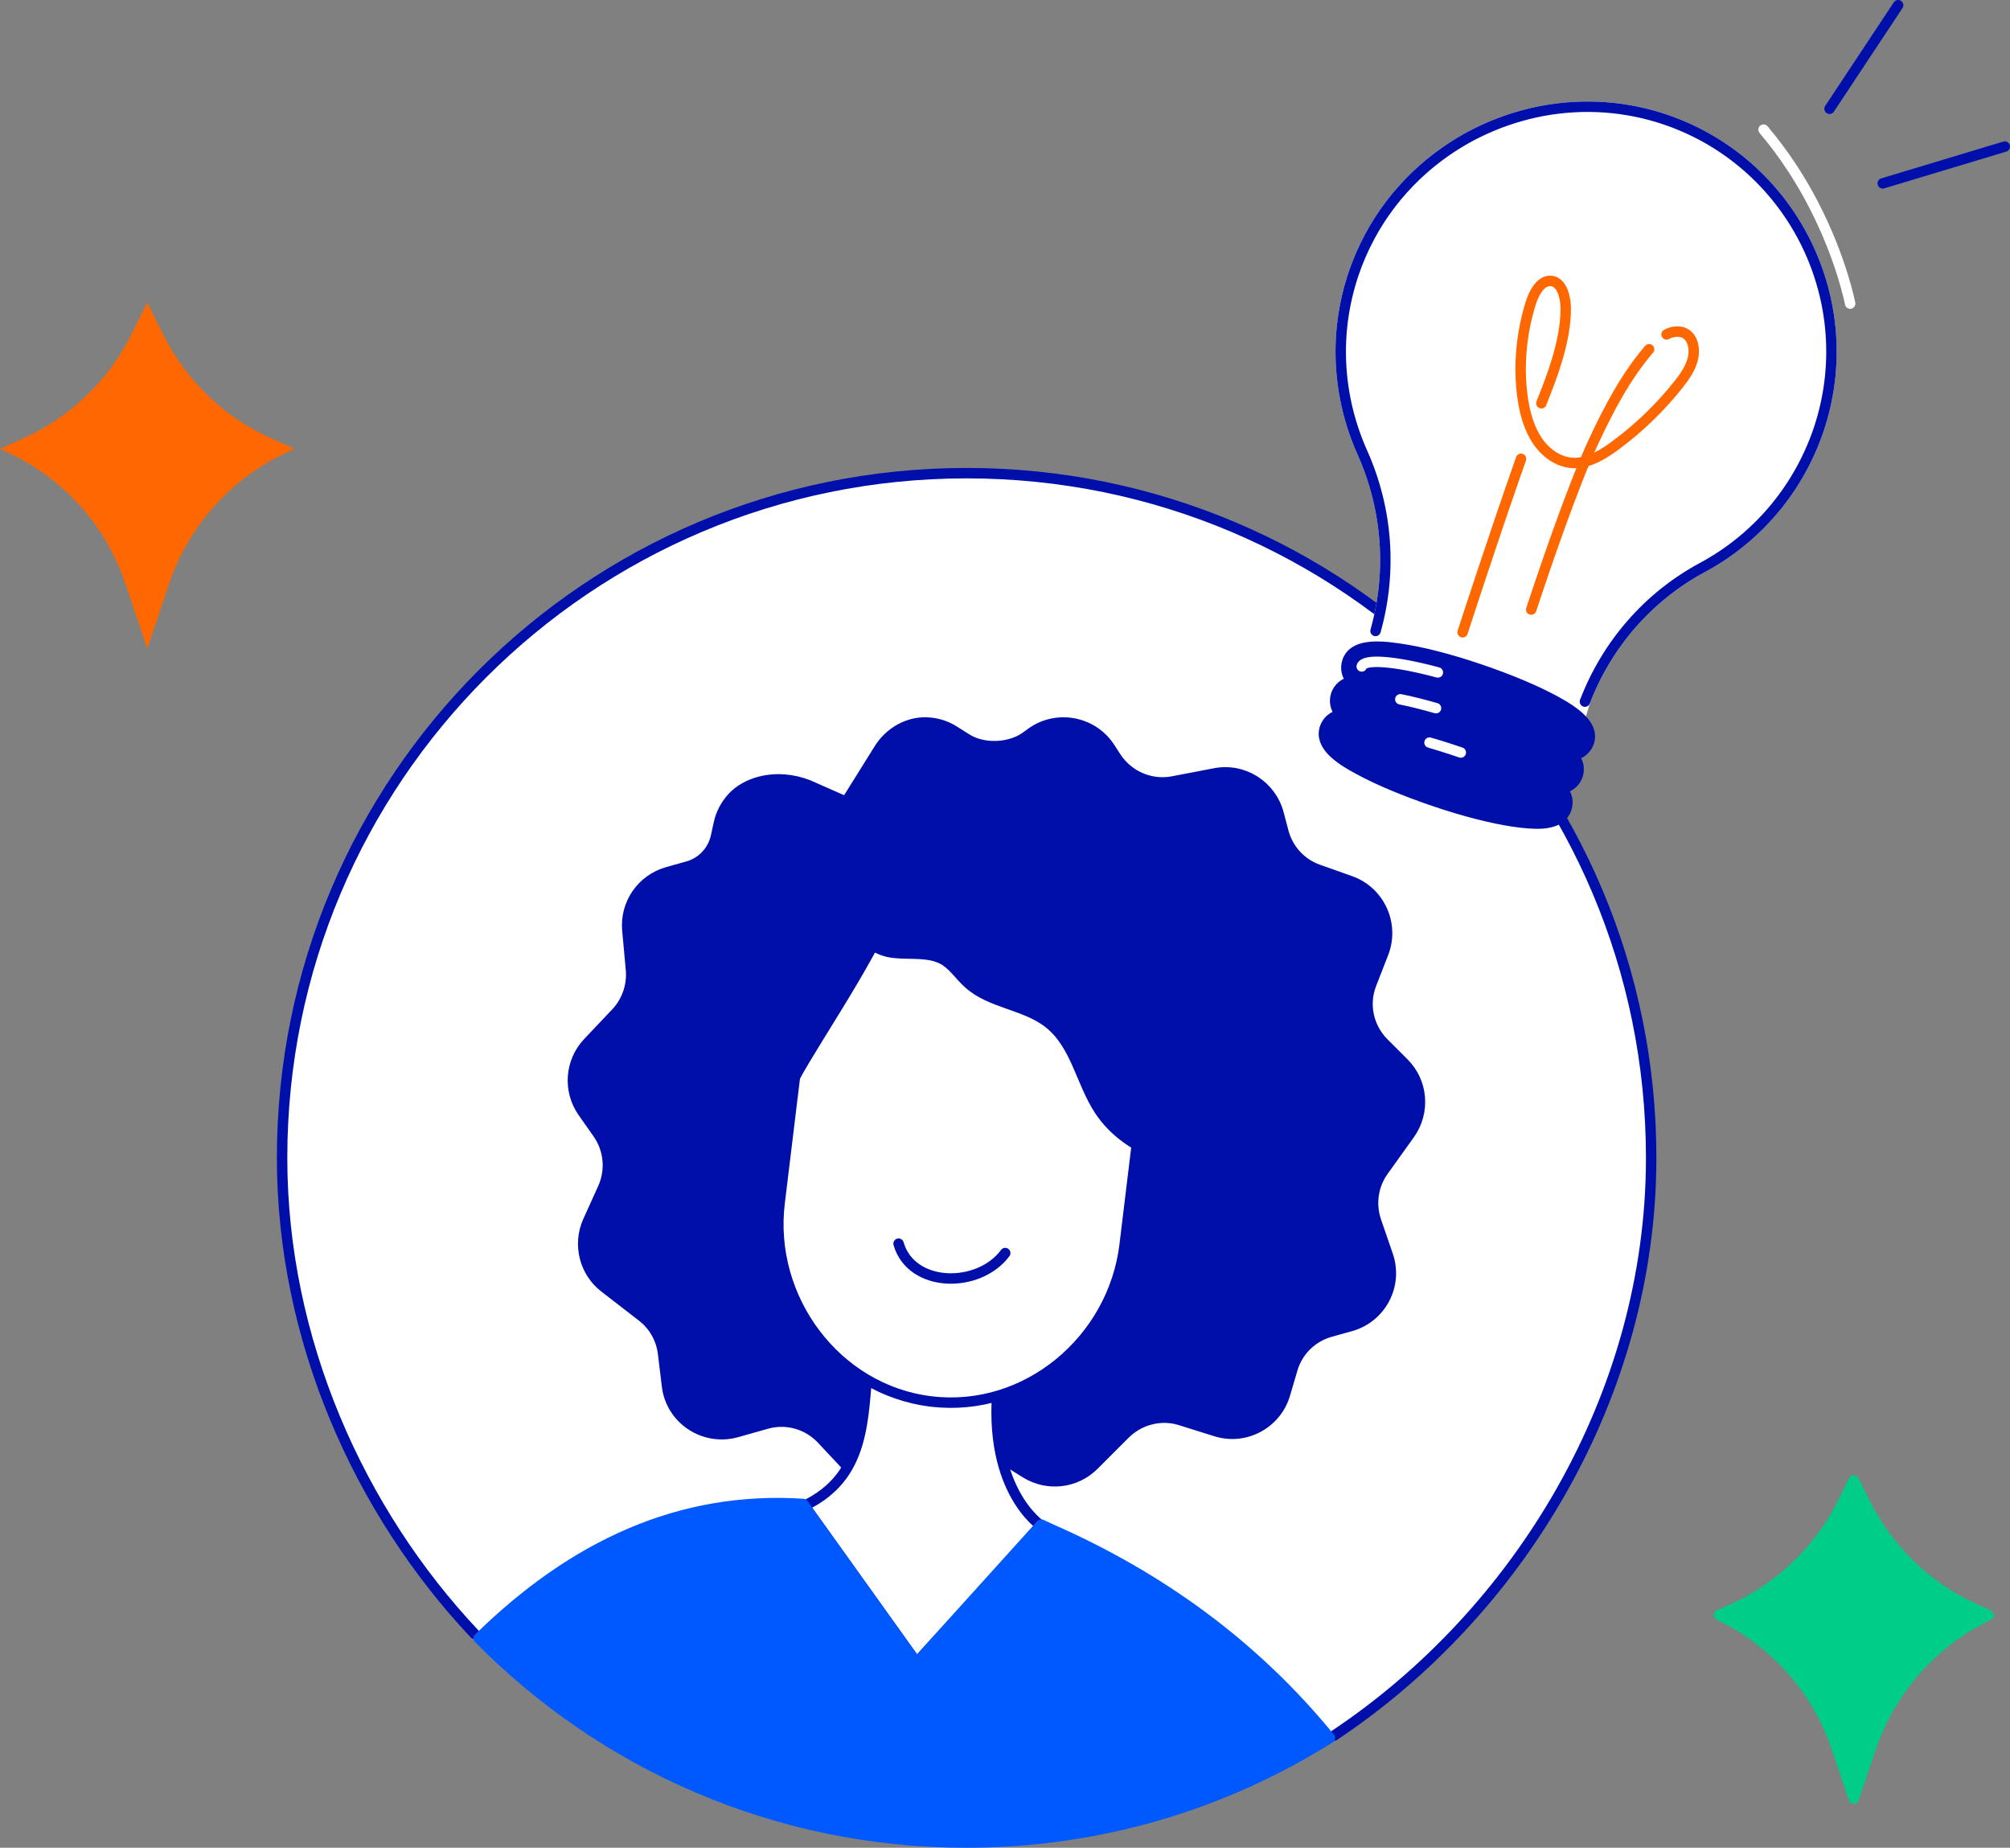<svg xmlns="http://www.w3.org/2000/svg" xmlns:xlink="http://www.w3.org/1999/xlink" version="1.1" id="Layer_1" x="0" y="0" viewBox="0 0 770.773 708.4" xml:space="preserve"><rect x="0" y="0" width="770.773" height="708.4" fill="#808080" stroke="none"/><style type="text/css" id="style125906">.st11,.st13,.st14,.st6,.st7,.st8{fill:#000faa;stroke:#000faa;stroke-width:4;stroke-linecap:round;stroke-linejoin:round}.st11,.st13,.st14,.st7,.st8{fill:#fff}.st11,.st13,.st14,.st8{fill:none}.st11,.st13,.st14{stroke-miterlimit:10}.st13,.st14{stroke:#fff}.st14{stroke:#ff6700}</style><g id="g125978" transform="translate(-129.027,-140.7)"><path d="m 311,767.1 c -44.3,-47 -73.8,-112.8 -73.8,-182.5 0,-145 117.5,-262.5 262.5,-262.5 145,0 262.5,117.5 262.5,262.5 0,91.3 -50.9,174.5 -121.6,221.5" id="path125908" style="fill:#fff"/><path d="m 839.9,708.3 4.5,9 c 8.9,17.7 23.6,31.9 41.6,40.1 l 5.6,2.5 v 0 c -21.3,10.2 -37.6,28.6 -45.2,51 l -6.5,19.3 -6.5,-19.3 c -7.5,-22.4 -23.8,-40.8 -45.2,-51 v 0 l 5.6,-2.5 c 18,-8.3 32.7,-22.4 41.6,-40.1 z" id="path125910" style="fill:#00cd87;stroke:#00cd87;stroke-width:4;stroke-linecap:round;stroke-linejoin:round;stroke-miterlimit:10"/><path d="m 185.5,261.2 4.5,9 c 8.9,17.7 23.6,31.9 41.6,40.1 l 5.6,2.5 v 0 c -21.3,10.2 -37.6,28.6 -45.2,51 l -6.5,19.3 -6.5,-19.3 c -7.5,-22.4 -23.8,-40.8 -45.2,-51 v 0 l 5.6,-2.5 c 18,-8.3 32.7,-22.4 41.6,-40.1 z" id="path125912" style="fill:#ff6700;stroke:#ff6700;stroke-width:4;stroke-miterlimit:10"/><g id="g125938"><defs id="defs125915"><circle id="SVGID_1_" cx="499.7" cy="584.6" r="262.5"/></defs><clipPath id="SVGID_00000012431749177798252240000014441526736275939460_"><use xlink:href="#SVGID_1_" style="overflow:visible" id="use125917" x="0" y="0" width="100%" height="100%"/></clipPath><path style="fill:#ff6700;stroke:#ff6700;stroke-width:1.3;stroke-linecap:round;stroke-linejoin:round;stroke-miterlimit:10" d="m 312.6,768.8 c 36.6,-35.9 77.8,-54.8 125.1,-51.5 l 94.5,9.7 c 41.9,18.4 77.9,44.5 106.9,80 10.4,64.8 -98.4,67.8 -139.4,100.8 0,-0.1 -187.6,-42.8 -187.1,-139 z" clip-path="url(#SVGID_00000012431749177798252240000014441526736275939460_)" id="path125922"/><g clip-path="url(#SVGID_00000012431749177798252240000014441526736275939460_)" id="g125936"><path class="st6" d="m 453.5,448.1 12.3,-19.7 c 4.1,-7 11.9,-11.5 20,-10.6 3.2,0.3 6.4,1.4 9.2,3.2 l 4.6,2.9 c 6.7,4.3 17.5,3.7 23.6,-1.3 h 0.1 c 9.7,-8.1 24.4,-5.9 31.3,4.7 l 2.4,3.7 c 4.7,7.2 13.3,10.9 21.7,9.3 l 16.2,-3.1 c 10.9,-2.1 21.5,4.6 24.4,15.3 l 1.9,7.2 c 1.8,6.7 6.8,12.1 13.3,14.4 l 12.4,4.4 c 11.2,4 16.9,16.5 12.6,27.6 l -4.6,11.8 c -3.1,7.8 -1.2,16.7 4.8,22.7 l 7.6,7.6 c 7.4,7.3 8.3,18.9 2.3,27.3 l -10.1,14.1 c -4,5.6 -5,12.7 -2.8,19.2 l 4.5,13.1 c 4,11.5 -2.5,23.9 -14.2,27.2 l -7.9,2.2 c -7,2 -12.5,7.4 -14.5,14.4 l -2.8,9.5 c -3.3,11.3 -15.3,17.8 -26.6,14.2 l -13.4,-4.2 c -7.5,-2.4 -15.7,-0.3 -21.3,5.2 l -12,12 c -7,7 -17.8,8.2 -26.2,3 l -9.9,-6.2 c -6.7,-4.2 -15.2,-4.3 -22.1,-0.2 l -11,6.6 c -8.6,5.1 -19.5,3.6 -26.3,-3.7 l -8.8,-9.4 c -5.4,-5.8 -13.5,-8.1 -21.1,-6 l -11.7,3.3 c -12.5,3.4 -25.1,-5 -26.6,-17.8 l -1.5,-12.4 c -0.7,-5.7 -3.6,-10.8 -8.2,-14.3 L 361,634.4 c -7.8,-5.9 -10.5,-16.5 -6.5,-25.5 l 5.8,-12.8 c 3,-6.8 2.3,-14.6 -1.9,-20.7 l -5.9,-8.4 c -5.7,-8.2 -4.9,-19.3 2,-26.6 L 365.3,529 c 4.1,-4.4 6.2,-10.3 5.7,-16.4 l -1.4,-15.3 c -0.9,-10.1 5.5,-19.4 15.3,-22.2 l 7.8,-2.2 c 5.5,-1.5 9.7,-6 10.9,-11.6 l 1.1,-5 c 0.8,-3.7 2.6,-7 5,-9.7 2.8,-3.1 6.6,-5.1 10.7,-6.2 6.2,-1.6 12.7,-1 18.6,1.3 z" id="path125924"/><path class="st7" d="m 461.9,663.6 c -2.1,21.2 -0.9,43.1 -24.4,54.4 l 43,60.1 48,-52.3 c 0,0 -22.5,-14.4 -16.2,-58.7" id="path125926"/><path class="st7" d="m 498,479.9 13.7,1.7 c 35.5,4.3 60.7,36.6 56.4,72 l -7.8,64.3 c -4.4,36.6 -37.7,64.5 -74.2,60.1 v 0 C 449.5,673.6 423.5,638.4 428,601.8 l 9,-74.1 c 3.6,-30.1 31,-51.5 61,-47.8 z" id="path125928"/><path class="st8" d="m 473.6,617.5 c 4.9,17 30.7,17.3 40.9,3.6" id="path125930"/><path class="st6" d="m 592,585.5 c -15.9,1.8 -32.8,-6.1 -41.4,-19.2 -7.2,-11 -9,-25.4 -19.7,-33.6 -9,-6.9 -22.1,-7.4 -30.4,-14.9 -3.3,-2.9 -5.7,-6.8 -9.5,-9.1 -5.6,-3.2 -12.6,-2 -19.1,-2.7 -6.5,-0.6 -14,-5.4 -12.6,-11.3 L 494.7,456 576,506.6" id="path125932"/><path class="st6" d="m 473.1,479.3 c -1.5,16.7 -30.8,58.4 -39.4,74.6 -4.6,8.7 -12.4,16 -22,21.4 l -18.7,10.6 9.1,-65.4 55.4,-54.3" id="path125934"/></g></g><path class="st8" d="m 311,767.1 c -44.3,-47 -73.8,-112.8 -73.8,-182.5 0,-145 117.5,-262.5 262.5,-262.5 145,0 262.5,117.5 262.5,262.5 0,91.3 -50.9,174.5 -121.6,221.5" id="path125940"/><g id="g125946"><line class="st8" x1="830.6" y1="182.4" x2="856.9" y2="142.7" id="line125942"/><line class="st8" x1="851" y1="211" x2="897.8" y2="196.9" id="line125944"/></g><path d="m 532.2,727 -3.9,-1.8 -47.8,52.9 -43.5,-60.8 c -47,-3.1 -88,15.8 -124.4,51.5 47.6,48.3 113.8,78.3 187,78.3 51.2,0 99,-14.7 139.4,-40.1 -29,-35.5 -65,-61.6 -106.8,-80 z" id="path125948" style="fill:#0058ff;stroke:#0058ff;stroke-width:4;stroke-linecap:round;stroke-linejoin:round;stroke-miterlimit:10"/><g id="g125976"><g id="g125974"><path d="m 736.8,409.7 c 8.4,-21.9 24.2,-40.2 45,-51.4 20.3,-10.9 36.6,-29.3 44.6,-52.8 16.4,-48.7 -9.4,-101.5 -57.7,-118.6 -15.9,-5.6 -32.4,-6.6 -48.1,-3.7 -7.5,1.4 -14.8,3.7 -21.7,6.8 -5.4,2.4 -10.5,5.3 -15.4,8.7 -16,11.1 -28.7,27.2 -35.4,46.9 -7.9,23.4 -6,47.6 3.3,68.5 9.7,21.6 11.5,45.8 5.1,68.5 l -2.4,6.3 c 0,0 14.6,-1.1 43.7,9 29.1,10.1 37.1,18.2 37.1,18.2 z" id="path125950" style="fill:#fff;stroke:#fff;stroke-width:4;stroke-linecap:round;stroke-linejoin:round;stroke-miterlimit:10"/><path d="m 725.3,409.4 c -7.5,-4.1 -17.9,-8.4 -29.1,-12.2 -11.2,-3.8 -22.1,-6.6 -30.5,-7.8 -8.6,-1.3 -17.8,-1.7 -20,4.9 -0.9,2.8 -0.2,5.3 1.6,7.6 -2.8,0.8 -4.9,2.3 -5.9,5.1 -0.9,2.8 -0.2,5.3 1.6,7.6 -2.8,0.8 -4.9,2.3 -5.9,5.1 -2.2,6.7 5.3,11.9 13,16 7.5,4.1 17.9,8.4 29.1,12.2 11.2,3.8 22.1,6.6 30.5,7.8 3.6,0.5 7.3,0.9 10.6,0.7 4.5,-0.3 8.1,-1.8 9.4,-5.7 0.9,-2.8 0.2,-5.3 -1.6,-7.6 2.8,-0.8 4.9,-2.3 5.9,-5.1 0.9,-2.8 0.2,-5.3 -1.6,-7.6 2.8,-0.8 4.9,-2.3 5.9,-5.1 2.2,-6.5 -5.3,-11.7 -13,-15.9 z" id="path125954" style="fill:#000faa;stroke:#000faa;stroke-width:4;stroke-linecap:round;stroke-linejoin:round;stroke-miterlimit:10"/><path class="st13" d="m 651.2,396.2 c 1,-3.1 13.2,-2 29.2,2.3" id="path125956"/><path class="st11" d="m 736.8,409.7 c 8.4,-21.9 24.2,-40.2 45,-51.4 20.3,-10.9 36.6,-29.3 44.6,-52.8 16.4,-48.7 -9.4,-101.5 -57.7,-118.6 -15.9,-5.6 -32.4,-6.6 -48.1,-3.7 -7.5,1.4 -14.8,3.7 -21.7,6.8 -5.4,2.4 -10.5,5.3 -15.4,8.7 -16,11.1 -28.7,27.2 -35.4,46.9 -7.9,23.4 -6,47.6 3.3,68.5 9.7,21.6 11.5,45.8 5.1,68.5" id="path125958"/><path class="st14" d="m 761.4,274.6 c -8.9,10.4 -15.5,22.9 -21.4,35.6 -7.8,16.9 -17.8,46.1 -23.8,64.2" id="path125960"/><path class="st14" d="m 720.1,295.3 c 0.6,-1.6 1.2,-3.1 1.8,-4.6 3.9,-9.9 7.9,-22.3 7.5,-32.8 -0.2,-4.5 -2.1,-9.8 -6.2,-9.5 -3.7,0.2 -6.1,4.9 -7.3,8.9 -3.5,11.4 -4.6,23.6 -3.1,35.1 0.8,6.3 2.5,12.5 5.9,17.5 3.4,4.9 8.6,8.4 14.4,8.3 5.5,-0.1 10.8,-3.3 15.6,-6.9 8.8,-6.5 16.9,-14.3 23.9,-23.1 2.3,-2.9 4.5,-6 5.5,-9.6 1,-3.6 0.3,-7.8 -2.3,-9.7 -2.2,-1.6 -5.2,-1.3 -7.7,0" id="path125962"/><path class="st14" d="m 689.9,383.1 c 0,0 11.7,-36.2 22.4,-66.5" id="path125964"/><path class="st13" d="m 838.5,257.1 c 0,0 -3.2,-16.9 -13.8,-37.5 -4.8,-9.4 -11.2,-19.5 -19.4,-29.2" id="path125968"/><path class="st13" d="m 666,408.8 c 4.1,0.8 8.8,2 13.7,3.4" id="path125970"/><path class="st13" d="m 677.2,425.4 c 2.8,0.8 5.7,1.7 8.7,2.7 1.1,0.4 2.2,0.7 3.3,1.1" id="path125972"/></g></g></g></svg>